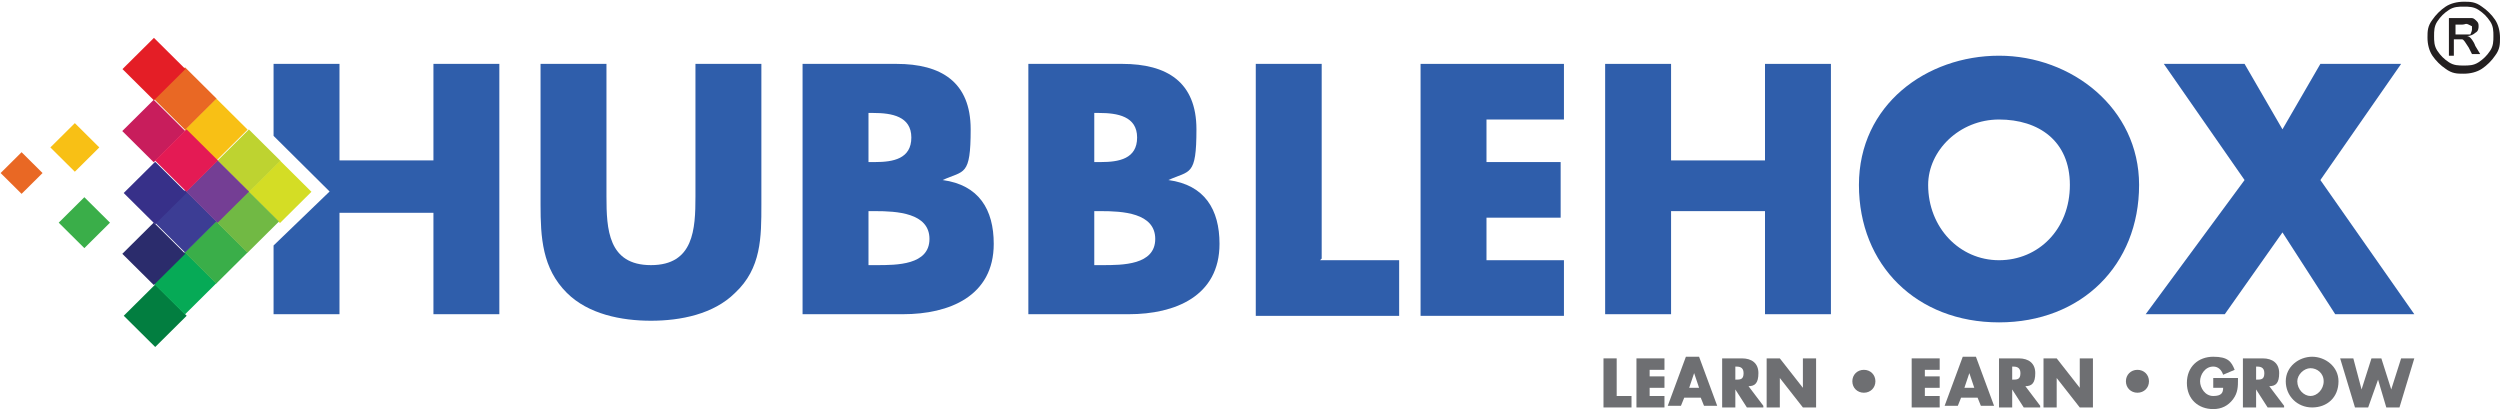 <svg xmlns="http://www.w3.org/2000/svg" width="220" height="36" viewBox="0 0 220 36"><path d="M67.001 5.622V18.004C67.001 20.883 67.001 23.618 64.681 25.778C62.795 27.65 59.895 28.225 57.284 28.225C54.674 28.225 51.773 27.65 49.888 25.778C47.713 23.618 47.568 20.883 47.568 18.004V5.622H53.369V17.284C53.369 20.163 53.514 23.331 57.284 23.331C61.055 23.331 61.2 20.163 61.2 17.284V5.622H67.001Z" fill="#2F5EAB"></path><path d="M70.626 27.65V5.622H78.893C82.808 5.622 85.419 7.206 85.419 11.381C85.419 15.556 84.839 14.98 82.953 15.844C86.144 16.276 87.449 18.436 87.449 21.459C87.449 26.066 83.534 27.65 79.473 27.65H70.626ZM76.427 14.261H77.007C78.603 14.261 80.198 13.973 80.198 12.101C80.198 10.229 78.458 9.941 76.862 9.941H76.427V14.261ZM76.427 23.331H77.153C78.893 23.331 81.793 23.331 81.793 21.027C81.793 18.724 78.893 18.579 77.007 18.579H76.427V23.331Z" fill="#2F5EAB"></path><path d="M90.495 27.65V5.622H98.761C102.677 5.622 105.287 7.206 105.287 11.381C105.287 15.556 104.707 14.98 102.822 15.844C106.012 16.276 107.317 18.436 107.317 21.459C107.317 26.066 103.402 27.65 99.341 27.65H90.495ZM96.296 14.261H96.876C98.471 14.261 100.066 13.973 100.066 12.101C100.066 10.229 98.326 9.941 96.731 9.941H96.296V14.261ZM96.296 23.331H97.021C98.761 23.331 101.661 23.331 101.661 21.027C101.661 18.724 98.761 18.579 96.876 18.579H96.296V23.331Z" fill="#2F5EAB"></path><path d="M116.164 22.899H123.125V27.794H110.508V5.622H116.309V22.755L116.164 22.899Z" fill="#2F5EAB"></path><path d="M130.811 10.517V14.261H137.337V19.155H130.811V22.899H137.627V27.794H125.01V5.622H137.627V10.517H130.811Z" fill="#2F5EAB"></path><path d="M155.32 14.117V5.622H161.121V27.65H155.32V18.579H147.054V27.65H141.253V5.622H147.054V14.117H155.32Z" fill="#2F5EAB"></path><path d="M188.24 16.276C188.24 23.331 183.165 28.369 175.913 28.369C168.662 28.369 163.586 23.331 163.586 16.276C163.586 9.222 169.532 4.902 175.913 4.902C182.294 4.902 188.24 9.509 188.24 16.276ZM169.677 16.276C169.677 20.019 172.433 22.899 175.913 22.899C179.394 22.899 182.149 20.163 182.149 16.276C182.149 12.389 179.394 10.517 175.913 10.517C172.433 10.517 169.677 13.253 169.677 16.276Z" fill="#2F5EAB"></path><path d="M190.416 5.622H197.522L200.857 11.381L204.193 5.622H211.299L204.193 15.844L212.459 27.65H205.498L200.857 20.451L195.781 27.65H188.82L197.522 15.844L190.416 5.622Z" fill="#2F5EAB"></path><path d="M38.142 5.622V14.117H29.875V5.622H24.074V11.957L29.005 16.852L24.074 21.603V27.65H29.875V18.724H38.142V27.65H43.942V5.622H38.142Z" fill="#2F5EAB"></path><path d="M24.638 14.129L21.87 16.878L24.638 19.627L27.407 16.878L24.638 14.129Z" fill="#D4DD25"></path><path d="M21.902 11.394L19.133 14.142L21.902 16.891L24.67 14.142L21.902 11.394Z" fill="#BED330"></path><path d="M19.02 8.658L16.252 11.407L19.02 14.156L21.789 11.407L19.02 8.658Z" fill="#F8C015"></path><path d="M16.283 5.923L13.515 8.672L16.283 11.42L19.052 8.672L16.283 5.923Z" fill="#E96824"></path><path d="M13.547 3.332L10.778 6.08L13.547 8.829L16.316 6.08L13.547 3.332Z" fill="#E41E26"></path><path d="M13.659 25.038L10.89 27.787L13.659 30.535L16.428 27.787L13.659 25.038Z" fill="#027E40"></path><path d="M16.269 22.177L13.501 24.926L16.269 27.675L19.038 24.926L16.269 22.177Z" fill="#06AA56"></path><path d="M19.025 19.461L16.256 22.209L19.025 24.958L21.794 22.209L19.025 19.461Z" fill="#3AAE49"></path><path d="M21.78 16.744L19.012 19.493L21.78 22.241L24.549 19.493L21.78 16.744Z" fill="#71B944"></path><path d="M13.533 19.586L10.764 22.335L13.533 25.083L16.302 22.335L13.533 19.586Z" fill="#2B2C6C"></path><path d="M16.288 16.725L13.52 19.474L16.288 22.223L19.057 19.474L16.288 16.725Z" fill="#3C3D94"></path><path d="M19.146 14.111L16.377 16.859L19.146 19.608L21.915 16.859L19.146 14.111Z" fill="#743E94"></path><path d="M13.528 8.784L10.759 11.532L13.528 14.281L16.297 11.532L13.528 8.784Z" fill="#C81D5C"></path><path d="M16.41 11.375L13.641 14.124L16.41 16.872L19.179 14.124L16.41 11.375Z" fill="#E41A54"></path><path d="M13.654 14.236L10.885 16.984L13.654 19.733L16.423 16.984L13.654 14.236Z" fill="#373089"></path><path d="M6.586 10.836L4.432 12.974L6.586 15.112L8.739 12.974L6.586 10.836Z" fill="#F8C015"></path><path d="M7.423 17.355L5.167 19.595L7.423 21.835L9.679 19.595L7.423 17.355Z" fill="#3AAE49"></path><path d="M1.9 13.394L0.054 15.227L1.9 17.059L3.745 15.227L1.9 13.394Z" fill="#E96824"></path><path d="M142.268 34.848H143.573V35.856H141.107V31.537H142.268V34.848Z" fill="#6E6F72"></path><path d="M145.168 32.401V33.121H146.473V34.128H145.168V34.848H146.473V35.856H144.008V31.537H146.473V32.545H145.168V32.401Z" fill="#6E6F72"></path><path d="M148.213 34.992L147.923 35.712H146.763L148.358 31.393H149.519L151.114 35.712H149.954L149.664 34.992H148.068H148.213ZM149.084 32.833L148.648 34.128H149.519L149.084 32.833Z" fill="#6E6F72"></path><path d="M155.175 35.856H153.725L152.71 34.272V35.856H151.549V31.537H153.29C154.16 31.537 154.74 31.969 154.74 32.833C154.74 33.697 154.45 33.984 153.87 33.984L155.175 35.712V35.856ZM152.71 33.409C153.145 33.409 153.435 33.409 153.435 32.833C153.435 32.257 153 32.257 152.71 32.257V33.265V33.409Z" fill="#6E6F72"></path><path d="M155.465 31.537H156.625L158.655 34.128V31.537H159.816V35.856H158.655L156.625 33.265V35.856H155.465V31.537Z" fill="#6E6F72"></path><path d="M169.387 32.401V33.121H170.692V34.128H169.387V34.848H170.692V35.856H168.227V31.537H170.692V32.545H169.387V32.401Z" fill="#6E6F72"></path><path d="M172.577 34.992L172.287 35.712H171.127L172.722 31.393H173.882L175.478 35.712H174.317L174.027 34.992H172.432H172.577ZM173.302 32.833L172.867 34.128H173.737L173.302 32.833Z" fill="#6E6F72"></path><path d="M179.538 35.856H178.088L177.073 34.272V35.856H175.913V31.537H177.653C178.523 31.537 179.103 31.969 179.103 32.833C179.103 33.697 178.813 33.984 178.233 33.984L179.538 35.712V35.856ZM177.073 33.409C177.508 33.409 177.798 33.409 177.798 32.833C177.798 32.257 177.363 32.257 177.073 32.257V33.265V33.409Z" fill="#6E6F72"></path><path d="M179.829 31.537H180.989L183.019 34.128V31.537H184.179V35.856H183.019L180.989 33.265V35.856H179.829V31.537Z" fill="#6E6F72"></path><path d="M196.942 33.409C196.942 33.984 196.942 34.56 196.506 35.136C196.071 35.712 195.491 36 194.766 36C193.461 36 192.446 35.136 192.446 33.697C192.446 32.257 193.461 31.393 194.766 31.393C196.071 31.393 196.361 31.825 196.651 32.545L195.636 32.977C195.491 32.545 195.201 32.257 194.766 32.257C194.041 32.257 193.606 32.977 193.606 33.553C193.606 34.128 194.041 34.848 194.766 34.848C195.491 34.848 195.636 34.56 195.636 34.128H194.766V33.265H196.942V33.409Z" fill="#6E6F72"></path><path d="M201.002 35.856H199.552L198.537 34.272V35.856H197.376V31.537H199.117C199.987 31.537 200.567 31.969 200.567 32.833C200.567 33.697 200.277 33.984 199.697 33.984L201.002 35.712V35.856ZM198.537 33.409C198.972 33.409 199.262 33.409 199.262 32.833C199.262 32.257 198.827 32.257 198.537 32.257V33.265V33.409Z" fill="#6E6F72"></path><path d="M205.788 33.553C205.788 34.992 204.773 35.856 203.467 35.856C202.162 35.856 201.147 34.848 201.147 33.553C201.147 32.257 202.307 31.393 203.467 31.393C204.628 31.393 205.788 32.257 205.788 33.553ZM202.162 33.553C202.162 34.272 202.742 34.848 203.322 34.848C203.902 34.848 204.483 34.272 204.483 33.553C204.483 32.833 203.902 32.401 203.322 32.401C202.742 32.401 202.162 32.977 202.162 33.553Z" fill="#6E6F72"></path><path d="M207.818 34.272L208.689 31.537H209.559L210.429 34.272L211.299 31.537H212.459L211.154 35.856H209.994L209.269 33.409L208.398 35.856H207.238L205.933 31.537H207.093L207.818 34.272Z" fill="#6E6F72"></path><path d="M165.036 33.553C165.036 34.128 164.601 34.56 164.021 34.56C163.441 34.56 163.006 34.128 163.006 33.553C163.006 32.977 163.441 32.545 164.021 32.545C164.601 32.545 165.036 32.977 165.036 33.553Z" fill="#6E6F72"></path><path d="M189.11 33.553C189.11 34.128 188.675 34.56 188.095 34.56C187.515 34.56 187.08 34.128 187.08 33.553C187.08 32.977 187.515 32.545 188.095 32.545C188.675 32.545 189.11 32.977 189.11 33.553Z" fill="#6E6F72"></path><path d="M216.81 0.152C217.39 0.152 217.825 0.152 218.405 0.584C218.84 0.872 219.275 1.304 219.565 1.735C219.855 2.167 220 2.743 220 3.319C220 3.895 220 4.327 219.565 4.903C219.275 5.335 218.84 5.767 218.405 6.054C217.97 6.342 217.39 6.486 216.81 6.486C216.23 6.486 215.794 6.486 215.214 6.054C214.779 5.767 214.344 5.335 214.054 4.903C213.764 4.471 213.619 3.895 213.619 3.319C213.619 2.743 213.619 2.311 214.054 1.735C214.344 1.304 214.779 0.872 215.214 0.584C215.649 0.296 216.23 0.152 216.81 0.152ZM216.81 0.584C216.375 0.584 215.94 0.584 215.504 0.872C215.069 1.16 214.779 1.447 214.489 1.879C214.199 2.311 214.199 2.743 214.199 3.175C214.199 3.607 214.199 4.039 214.489 4.471C214.779 4.903 215.069 5.191 215.504 5.479C215.94 5.767 216.375 5.767 216.81 5.767C217.245 5.767 217.68 5.767 218.115 5.479C218.55 5.191 218.84 4.903 219.13 4.471C219.42 4.039 219.42 3.607 219.42 3.175C219.42 2.743 219.42 2.311 219.13 1.879C218.84 1.447 218.55 1.16 218.115 0.872C217.68 0.584 217.245 0.584 216.81 0.584ZM215.504 4.903V1.591H216.665C217.1 1.591 217.39 1.591 217.535 1.591C217.68 1.591 217.825 1.735 217.97 1.879C218.115 2.023 218.115 2.167 218.115 2.311C218.115 2.455 218.115 2.743 217.825 2.887C217.68 3.031 217.39 3.175 217.1 3.175C217.1 3.175 217.245 3.175 217.39 3.319C217.39 3.319 217.68 3.607 217.825 4.039L218.26 4.759H217.535L217.245 4.183C216.955 3.751 216.81 3.463 216.665 3.463C216.665 3.463 216.375 3.463 216.23 3.463H215.939V4.903H215.359H215.504ZM216.085 3.031H216.81C217.1 3.031 217.39 3.031 217.39 3.031C217.39 3.031 217.535 2.743 217.535 2.599C217.535 2.455 217.535 2.455 217.535 2.311C217.535 2.311 217.535 2.311 217.245 2.167C216.955 2.023 216.955 2.167 216.665 2.167H216.085V3.175V3.031Z" fill="#231F20"></path></svg>